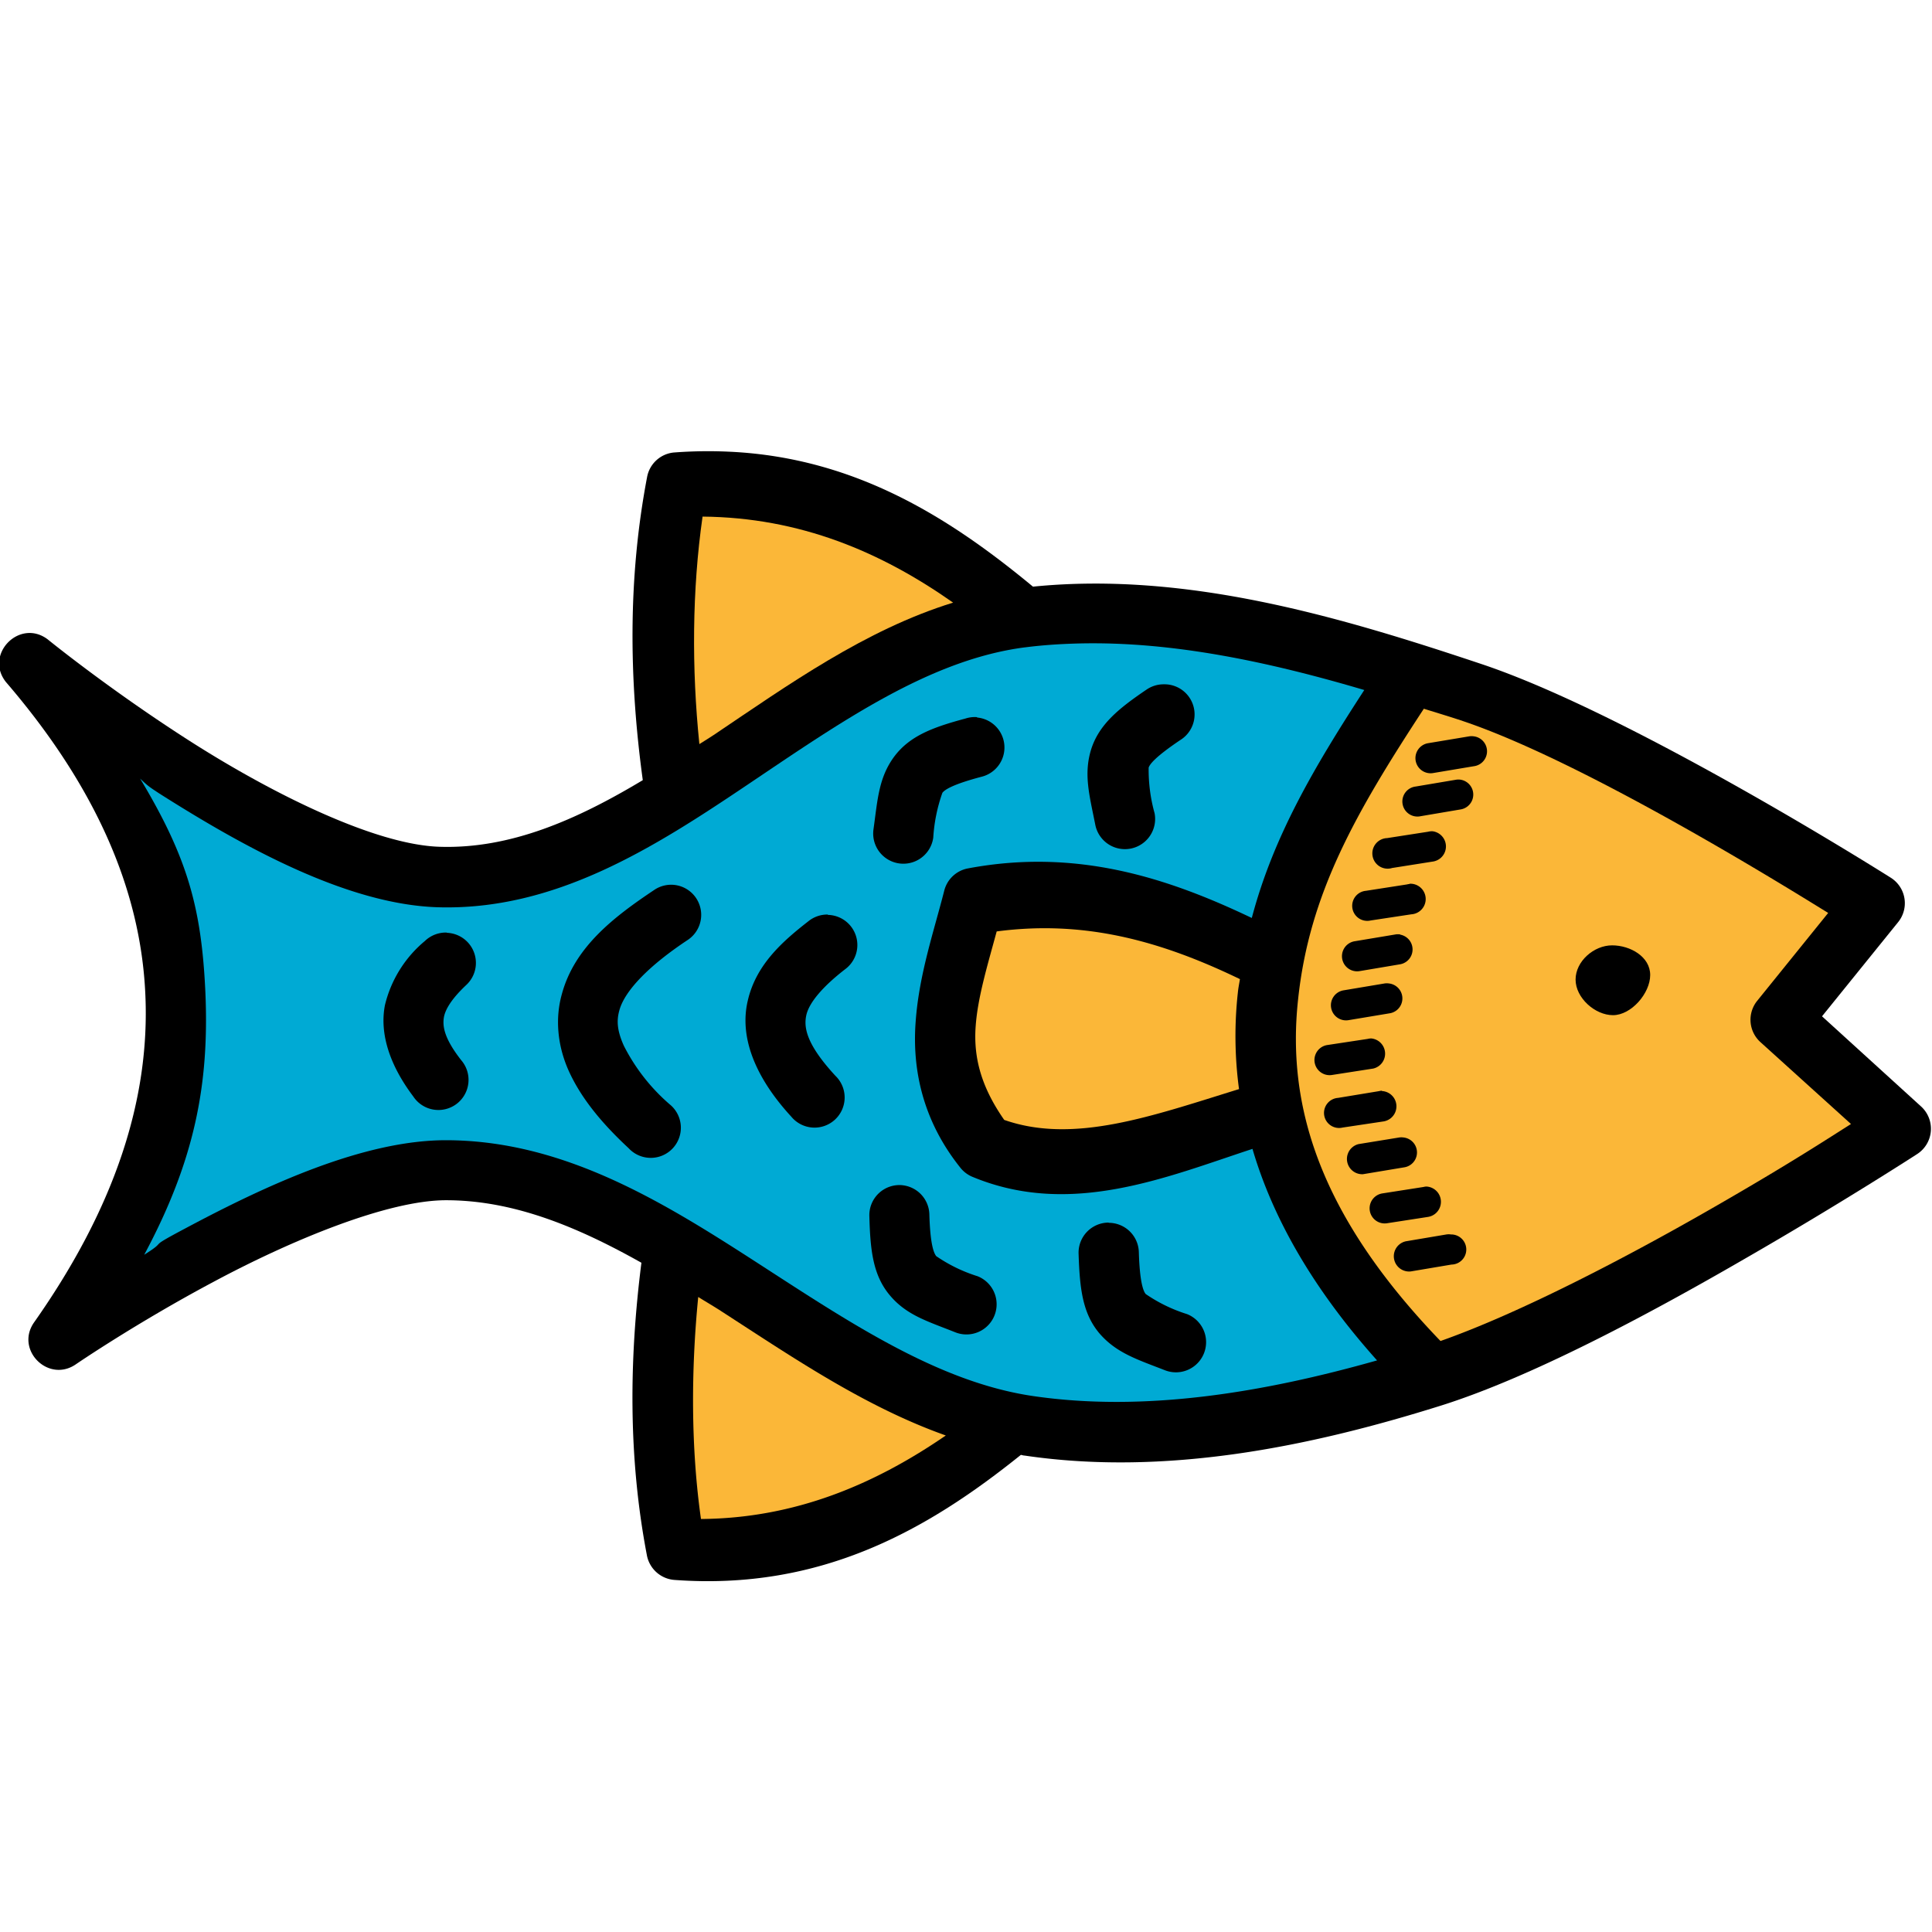 <?xml version="1.0" encoding="UTF-8" standalone="no"?>
<svg
   viewBox="0 0 8.467 8.467"
   id="fish"
   version="1.1"
   sodipodi:docname="fish.svg"
   inkscape:version="1.3.2 (091e20e, 2023-11-25, custom)"
   xmlns:inkscape="http://www.inkscape.org/namespaces/inkscape"
   xmlns:sodipodi="http://sodipodi.sourceforge.net/DTD/sodipodi-0.dtd"
   xmlns="http://www.w3.org/2000/svg"
   xmlns:svg="http://www.w3.org/2000/svg">
  <defs
     id="defs10" />
  <sodipodi:namedview
     id="namedview10"
     pagecolor="#ffffff"
     bordercolor="#666666"
     borderopacity="1.0"
     inkscape:showpageshadow="2"
     inkscape:pageopacity="0.0"
     inkscape:pagecheckerboard="0"
     inkscape:deskcolor="#d1d1d1"
     inkscape:zoom="24.28125"
     inkscape:cx="16"
     inkscape:cy="14.229086"
     inkscape:window-width="1920"
     inkscape:window-height="991"
     inkscape:window-x="-9"
     inkscape:window-y="-9"
     inkscape:window-maximized="1"
     inkscape:current-layer="fish" />
  <path
     style="line-height:normal;font-variant-ligatures:normal;font-variant-position:normal;font-variant-caps:normal;font-variant-numeric:normal;font-variant-alternates:normal;font-feature-settings:normal;text-indent:0;text-align:start;text-decoration-line:none;text-decoration-style:solid;text-decoration-color:#000000;text-transform:none;text-orientation:mixed;shape-padding:0;isolation:auto;mix-blend-mode:normal;stroke-width:0.265"
     d="M 3.205,1.98 C 3.754,2.008 4.167,2.273 4.527,2.571 5.204,2.503 5.879,2.705 6.495,2.911 7.163,3.135 8.287,3.847 8.287,3.847 A 0.132,0.132 0 0 1 8.318,4.042 L 7.985,4.454 8.419,4.849 a 0.132,0.132 0 0 1 -0.016,0.208 c 0,0 -0.333,0.216 -0.759,0.461 C 7.219,5.764 6.705,6.038 6.312,6.161 5.738,6.341 5.107,6.47 4.49,6.379 4.485,6.379 4.48,6.377 4.474,6.376 4.072,6.699 3.604,6.972 2.955,6.924 A 0.133,0.133 0 0 1 2.835,6.816 C 2.753,6.387 2.757,5.959 2.811,5.534 2.53,5.376 2.25,5.26 1.955,5.26 c -0.256,0 -0.678,0.175 -1.018,0.357 C 0.597,5.798 0.334,5.978 0.334,5.978 0.212,6.064 0.063,5.914 0.151,5.793 0.502,5.294 0.658,4.819 0.637,4.359 0.617,3.899 0.418,3.445 0.026,2.989 -0.07,2.868 0.086,2.709 0.209,2.802 c 0,0 0.275,0.224 0.633,0.452 C 1.199,3.481 1.645,3.702 1.926,3.711 2.234,3.721 2.524,3.595 2.817,3.419 2.757,2.979 2.751,2.536 2.836,2.09 A 0.132,0.132 0 0 1 2.954,1.983 h 5.291e-4 a 1.976,1.976 0 0 1 0.25,-0.003 z"
     color="#000000"
     font-family="sans-serif"
     font-weight="400"
     overflow="visible"
     id="path1" />
  <path
     fill="#fd982f"
     d="M 3.079,2.264 C 3.033,2.586 3.031,2.929 3.065,3.261 3.087,3.247 3.107,3.235 3.128,3.221 3.455,3.001 3.792,2.76 4.177,2.641 3.861,2.419 3.507,2.268 3.079,2.264 Z"
     color="#000000"
     font-family="sans-serif"
     font-weight="400"
     overflow="visible"
     style="line-height:normal;font-variant-ligatures:normal;font-variant-position:normal;font-variant-caps:normal;font-variant-numeric:normal;font-variant-alternates:normal;font-feature-settings:normal;text-indent:0;text-align:start;text-decoration-line:none;text-decoration-style:solid;text-decoration-color:#000000;text-transform:none;text-orientation:mixed;shape-padding:0;isolation:auto;mix-blend-mode:normal;stroke-width:0.265;fill:#fbb738;fill-opacity:1"
     id="path2" />
  <path
     fill="#f37d41"
     d="m 4.728,2.82 c -0.079,0.002 -0.158,0.007 -0.235,0.017 H 4.492 C 4.074,2.891 3.685,3.164 3.276,3.439 2.867,3.714 2.433,3.992 1.917,3.976 1.522,3.963 1.071,3.714 0.699,3.478 0.658,3.451 0.648,3.445 0.614,3.412 0.823,3.76 0.883,3.981 0.9,4.347 0.918,4.754 0.852,5.088 0.632,5.499 0.746,5.427 0.63,5.48 0.813,5.383 1.167,5.194 1.593,4.997 1.954,4.997 c 0.511,2.646e-4 0.943,0.265 1.352,0.529 0.41,0.265 0.801,0.53 1.22,0.592 0.49,0.072 1.011,-0.015 1.509,-0.156 C 5.753,5.647 5.577,5.336 5.489,5.035 5.111,5.159 4.693,5.336 4.263,5.158 A 0.132,0.132 0 0 1 4.21,5.119 C 4.042,4.91 3.997,4.683 4.013,4.476 4.028,4.27 4.093,4.081 4.138,3.904 a 0.132,0.132 0 0 1 0.103,-0.098 C 4.722,3.715 5.123,3.85 5.486,4.023 5.58,3.667 5.758,3.364 5.979,3.024 5.563,2.901 5.139,2.81 4.728,2.82 Z"
     color="#000000"
     font-family="sans-serif"
     font-weight="400"
     overflow="visible"
     style="line-height:normal;font-variant-ligatures:normal;font-variant-position:normal;font-variant-caps:normal;font-variant-numeric:normal;font-variant-alternates:normal;font-feature-settings:normal;text-indent:0;text-align:start;text-decoration-line:none;text-decoration-style:solid;text-decoration-color:#000000;text-transform:none;text-orientation:mixed;shape-padding:0;isolation:auto;mix-blend-mode:normal;stroke-width:0.265;fill:#00aad4"
     id="path3" />
  <path
     fill="#fbb738"
     d="M 6.24,3.106 C 5.94,3.564 5.738,3.917 5.689,4.379 5.638,4.843 5.78,5.324 6.313,5.877 6.657,5.756 7.125,5.513 7.514,5.289 7.85,5.096 8.015,4.987 8.112,4.926 L 7.715,4.567 A 0.132,0.132 0 0 1 7.701,4.386 L 8.012,4.001 C 7.858,3.906 6.955,3.343 6.411,3.16 6.355,3.141 6.297,3.124 6.24,3.106 Z"
     color="#000000"
     font-family="sans-serif"
     font-weight="400"
     overflow="visible"
     style="line-height:normal;font-variant-ligatures:normal;font-variant-position:normal;font-variant-caps:normal;font-variant-numeric:normal;font-variant-alternates:normal;font-feature-settings:normal;text-indent:0;text-align:start;text-decoration-line:none;text-decoration-style:solid;text-decoration-color:#000000;text-transform:none;text-orientation:mixed;shape-padding:0;isolation:auto;mix-blend-mode:normal;stroke-width:0.265"
     id="path4" />
  <path
     fill="#fd982f"
     d="m 4.521,4.069 c -0.05,0.002 -0.101,0.006 -0.153,0.013 -0.039,0.144 -0.083,0.288 -0.092,0.414 -0.011,0.144 0.028,0.273 0.125,0.412 0.306,0.107 0.647,-0.017 1.029,-0.135 a 1.741,1.741 0 0 1 -0.005,-0.424 c 0.002,-0.02 0.006,-0.039 0.009,-0.058 C 5.142,4.15 4.85,4.057 4.521,4.069 Z M 3.06,5.684 C 3.028,6.008 3.028,6.347 3.072,6.657 3.486,6.654 3.835,6.504 4.145,6.291 3.79,6.165 3.473,5.948 3.165,5.749 3.13,5.726 3.095,5.706 3.06,5.684 Z"
     color="#000000"
     font-family="sans-serif"
     font-weight="400"
     overflow="visible"
     style="line-height:normal;font-variant-ligatures:normal;font-variant-position:normal;font-variant-caps:normal;font-variant-numeric:normal;font-variant-alternates:normal;font-feature-settings:normal;text-indent:0;text-align:start;text-decoration-line:none;text-decoration-style:solid;text-decoration-color:#000000;text-transform:none;text-orientation:mixed;shape-padding:0;isolation:auto;mix-blend-mode:normal;stroke-width:0.265;fill:#fbb738;fill-opacity:1"
     id="path5" />
  <path
     d="m 7.232,4.273 c 0,-0.08 -0.087,-0.13 -0.167,-0.13 -0.08,0 -0.16,0.07 -0.16,0.15 0,0.08 0.085,0.156 0.164,0.156 0.08,0 0.163,-0.096 0.163,-0.176 z"
     id="path9" />
  <path
     id="path10"
     style="line-height:normal;font-variant-ligatures:normal;font-variant-position:normal;font-variant-caps:normal;font-variant-numeric:normal;font-variant-alternates:normal;font-feature-settings:normal;text-indent:0;text-align:start;text-decoration-line:none;text-decoration-style:solid;text-decoration-color:#000000;text-transform:none;text-orientation:mixed;shape-padding:0;isolation:auto;mix-blend-mode:normal;stroke-width:1"
     d="m 5.099,2.999 a 0.132,0.132 0 0 1 0.074,0.244 C 5.063,3.317 5.039,3.349 5.034,3.364 a 0.71,0.71 0 0 0 0.026,0.2 0.132,0.132 0 0 1 -0.26,0.05 c -0.025,-0.127 -0.052,-0.22 -0.018,-0.33 0.035,-0.11 0.122,-0.18 0.243,-0.262 a 0.132,0.132 0 0 1 0.074,-0.023 z M 4.282,3.143 v 5.1e-4 0.001 a 0.132,0.132 0 0 1 0.018,0.26 c -0.128,0.034 -0.16,0.057 -0.17,0.07 A 0.72,0.72 0 0 0 4.09,3.671 0.132,0.132 0 0 1 3.828,3.635 c 0.018,-0.128 0.022,-0.225 0.09,-0.318 0.069,-0.093 0.172,-0.13 0.313,-0.168 a 0.132,0.132 0 0 1 0.052,-0.006 z m 2.177,0.084 a 0.066,0.066 0 0 1 0,0.131 l -0.179,0.03 a 0.066,0.066 0 0 1 -0.021,-0.131 l 0.18,-0.03 a 0.066,0.066 0 0 1 0.02,0 z m -0.058,0.19 a 0.066,0.066 0 0 1 0.002,0.13 l -0.177,0.03 a 0.066,0.066 0 1 1 -0.022,-0.13 l 0.178,-0.03 a 0.066,0.066 0 0 1 0.019,0 z M 6.278,3.643 a 0.067,0.067 0 0 1 0,0.133 l -0.177,0.028 a 0.067,0.067 0 1 1 -0.022,-0.131 L 6.259,3.645 a 0.066,0.066 0 0 1 0.019,-0.002 z m -0.101,0.23 a 0.067,0.067 0 0 1 0.008,0.134 l -0.178,0.027 a 0.066,0.066 0 1 1 -0.021,-0.13 l 0.18,-0.028 a 0.066,0.066 0 0 1 0.012,-0.002 z m -3.223,0.005 a 0.132,0.132 0 0 1 0.059,0.242 c -0.163,0.108 -0.275,0.219 -0.299,0.309 -0.012,0.044 -0.01,0.087 0.02,0.154 A 0.844,0.844 0 0 0 2.934,4.839 0.132,0.132 0 1 1 2.755,5.032 C 2.628,4.914 2.543,4.805 2.492,4.692 2.442,4.58 2.433,4.462 2.462,4.358 2.517,4.152 2.688,4.02 2.866,3.901 a 0.132,0.132 0 0 1 0.088,-0.023 z m 0.674,0.13 v 5.1e-4 0.001 a 0.132,0.132 0 0 1 0.076,0.238 c -0.097,0.075 -0.157,0.145 -0.17,0.2 -0.012,0.053 -0.003,0.126 0.127,0.267 A 0.132,0.132 0 1 1 3.468,4.894 C 3.307,4.719 3.24,4.543 3.277,4.386 3.313,4.228 3.429,4.126 3.542,4.038 a 0.132,0.132 0 0 1 0.086,-0.03 z m -1.67,0.08 a 0.132,0.132 0 0 1 0.084,0.23 c -0.058,0.055 -0.088,0.1 -0.096,0.137 -0.007,0.037 -0.004,0.09 0.075,0.191 A 0.132,0.132 0 1 1 1.811,4.805 C 1.707,4.667 1.663,4.529 1.687,4.405 a 0.525,0.525 0 0 1 0.175,-0.281 0.132,0.132 0 0 1 0.096,-0.037 z m 4.178,0.007 v 10e-4 a 0.066,0.066 0 0 1 0,0.13 l -0.178,0.03 a 0.066,0.066 0 0 1 -0.021,-0.131 l 0.18,-0.03 a 0.066,0.066 0 0 1 0.019,0 z m -0.049,0.215 a 0.066,0.066 0 0 1 0.002,0.131 l -0.18,0.03 a 0.066,0.066 0 0 1 -0.02,-0.131 l 0.179,-0.03 a 0.066,0.066 0 0 1 0.019,0 z m -0.077,0.241 a 0.067,0.067 0 0 1 0.008,0.132 l -0.18,0.028 a 0.066,0.066 0 0 1 -0.022,-0.131 l 0.178,-0.027 a 0.066,0.066 0 0 1 0.015,-0.002 z m 0.046,0.23 v 5.2e-4 a 0.067,0.067 0 0 1 0.008,0.133 l -0.18,0.027 a 0.066,0.066 0 1 1 -0.02,-0.13 L 6.043,4.782 a 0.066,0.066 0 0 1 0.014,-0.002 z M 6.151,4.985 a 0.066,0.066 0 0 1 0.002,0.131 l -0.18,0.03 a 0.067,0.067 0 0 1 -0.019,-0.132 L 6.132,4.985 a 0.066,0.066 0 0 1 0.019,0 z m -2.199,0.209 a 0.132,0.132 0 0 1 0.121,0.131 c 0.004,0.132 0.02,0.167 0.03,0.18 a 0.674,0.674 0 0 0 0.181,0.088 0.132,0.132 0 1 1 -0.097,0.246 C 4.067,5.791 3.974,5.765 3.9,5.677 3.825,5.588 3.814,5.477 3.81,5.331 A 0.132,0.132 0 0 1 3.953,5.194 Z m 2.299,0.006 a 0.067,0.067 0 0 1 0.008,0.133 L 6.078,5.361 A 0.066,0.066 0 1 1 6.059,5.23 L 6.238,5.202 a 0.066,0.066 0 0 1 0.013,-0.002 z m -1.393,0.158 9.999e-4,0.001 a 0.132,0.132 0 0 1 0.132,0.13 c 0.004,0.132 0.02,0.17 0.03,0.182 a 0.674,0.674 0 0 0 0.181,0.088 0.132,0.132 0 0 1 -0.097,0.246 C 4.985,5.958 4.892,5.93 4.817,5.842 4.743,5.753 4.732,5.643 4.727,5.497 A 0.132,0.132 0 0 1 4.858,5.358 Z m 1.501,0.052 a 0.066,0.066 0 0 1 0.002,0.132 l -0.178,0.03 a 0.067,0.067 0 0 1 -0.022,-0.132 l 0.178,-0.03 a 0.066,0.066 0 0 1 0.02,0 z" />
</svg>
